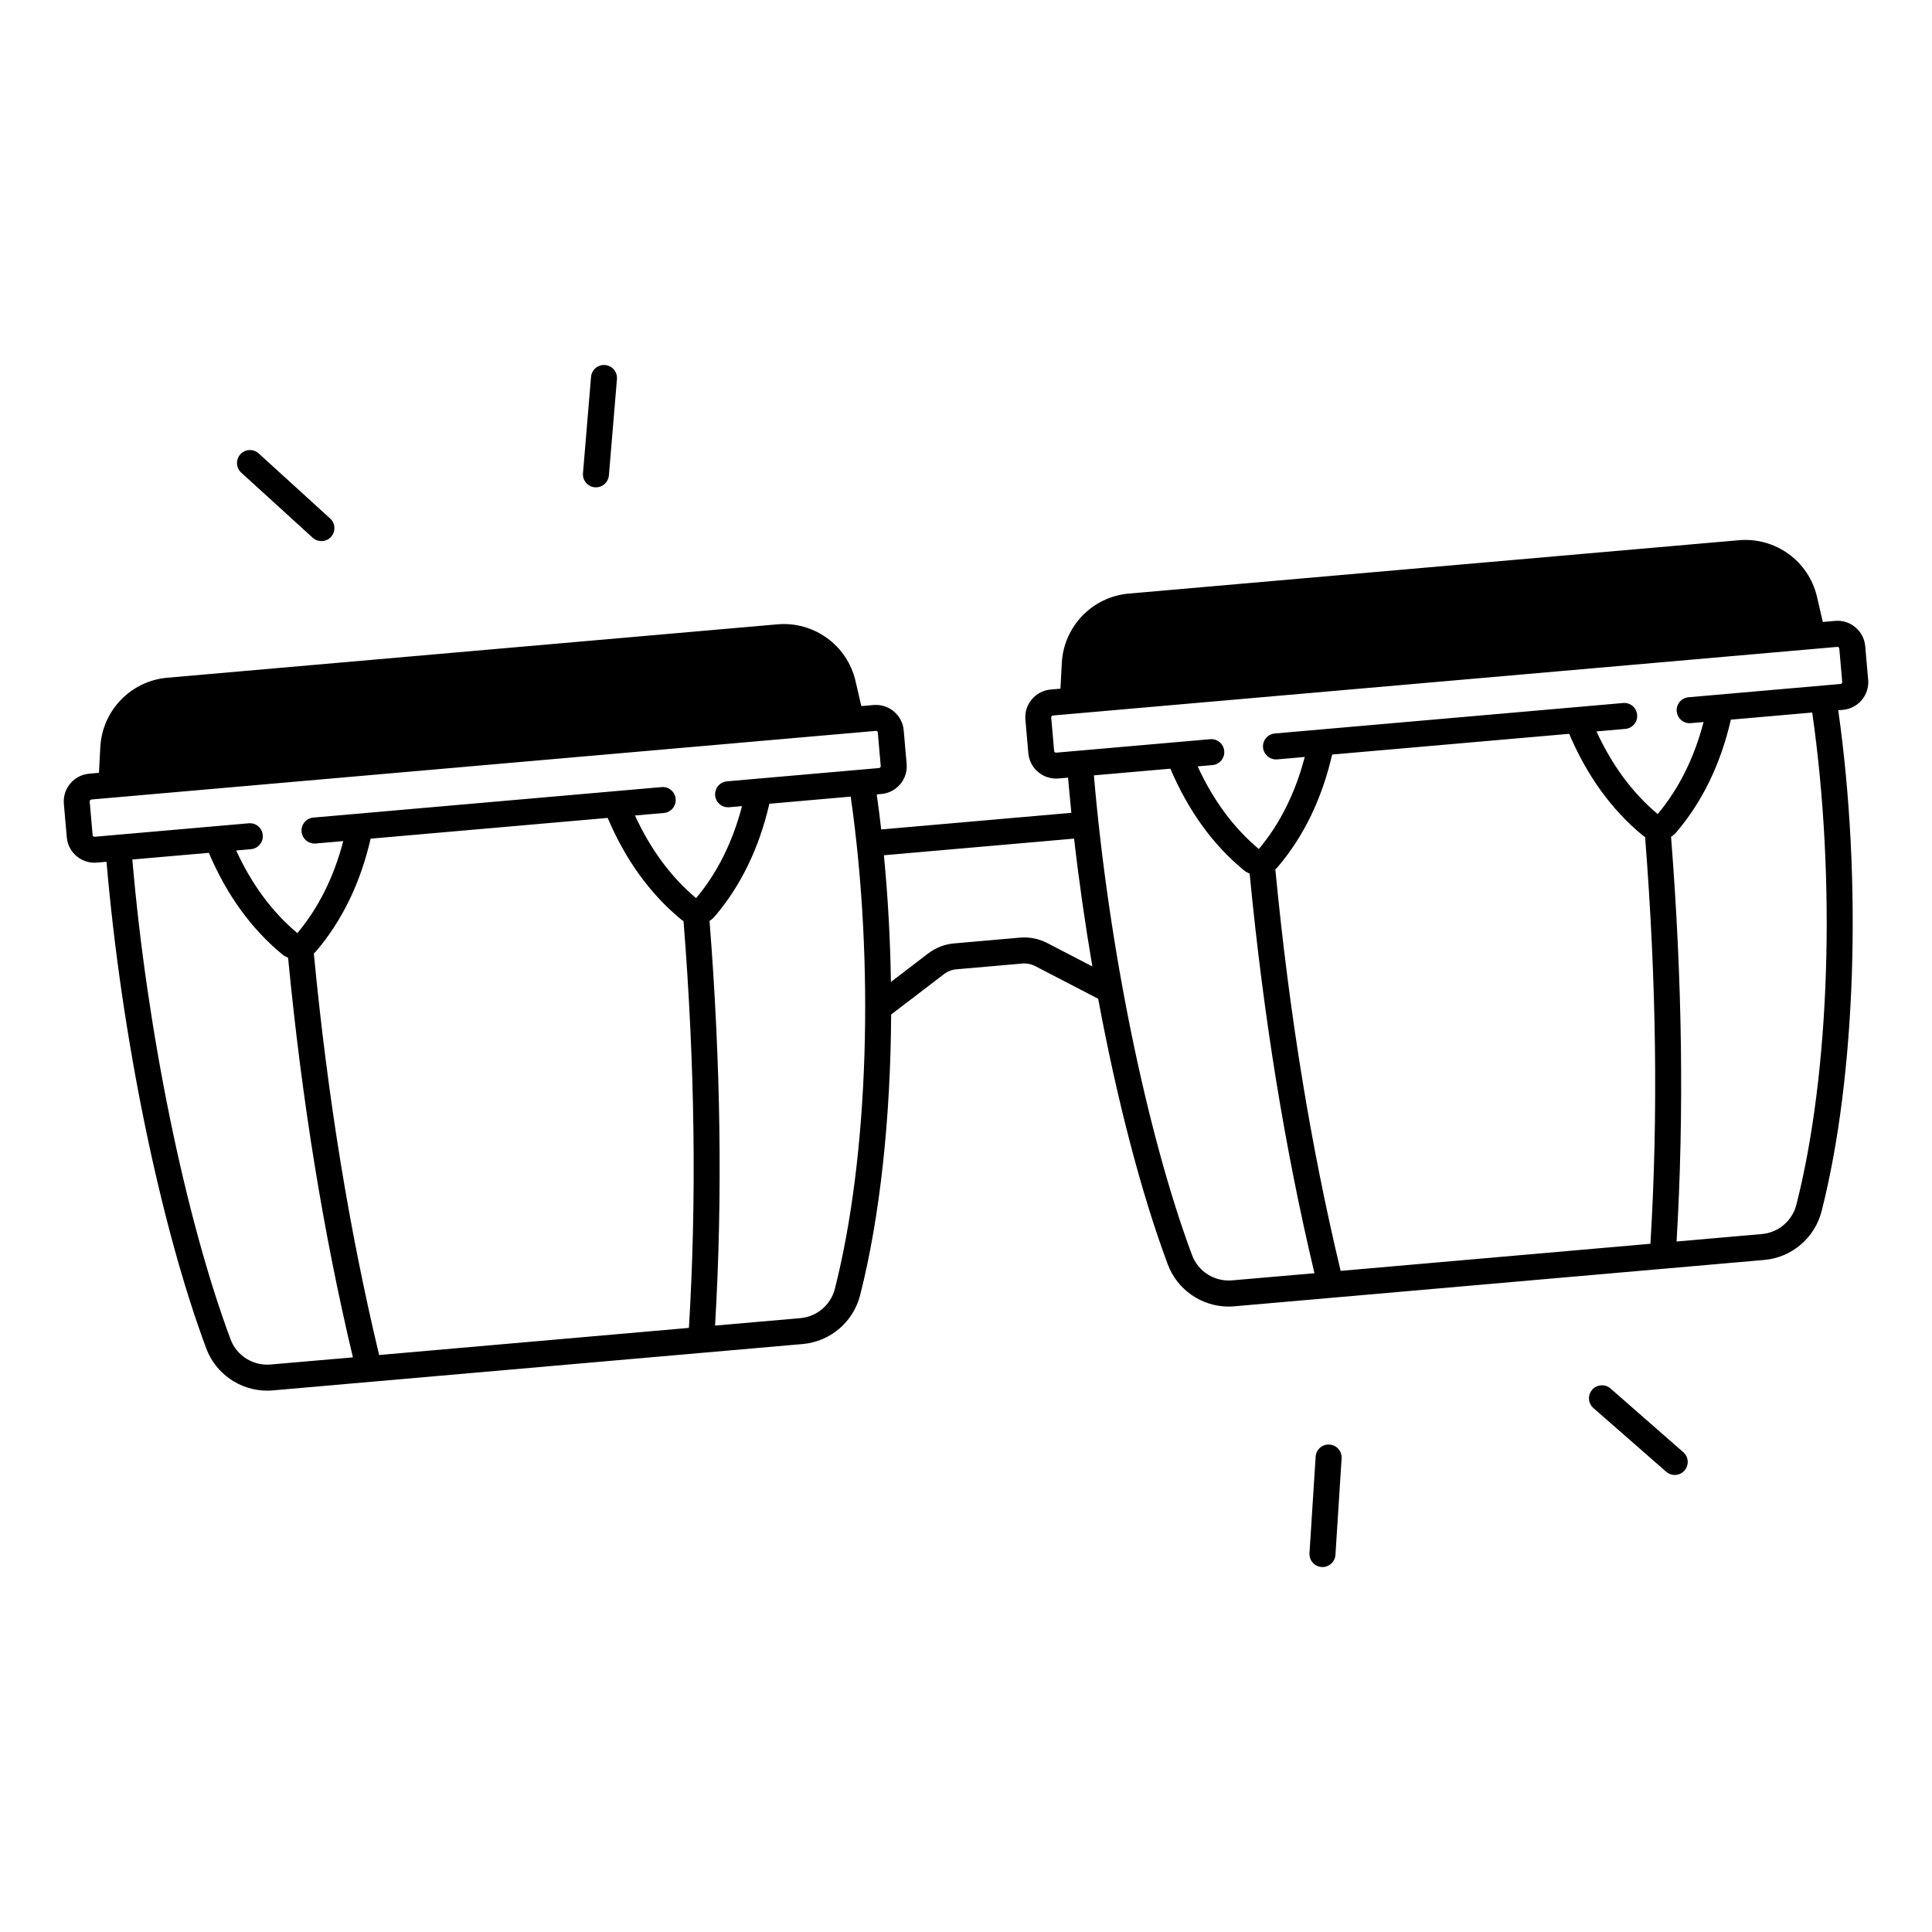 <?xml version="1.0" encoding="UTF-8"?>
<!-- Uploaded to: ICON Repo, www.iconrepo.com, Generator: ICON Repo Mixer Tools -->
<svg fill="#000000" width="800px" height="800px" version="1.1" viewBox="144 144 512 512" xmlns="http://www.w3.org/2000/svg">
 <g>
  <path d="m639.08 324.12-0.777-8.875c-0.168-1.969-1.102-3.738-2.609-5.008-1.504-1.27-3.414-1.871-5.383-1.691l-3.246 0.285-1.535-6.633c-2.184-9.477-11.012-15.883-20.703-15.035l-161.67 14.141c-9.684 0.848-17.258 8.699-17.77 18.402l-0.355 6.801-2.59 0.227c-1.969 0.168-3.738 1.102-5.008 2.609-1.27 1.516-1.871 3.426-1.691 5.383l0.777 8.875c0.336 3.836 3.562 6.731 7.352 6.731 0.215 0 0.434-0.012 0.648-0.031l2.527-0.215c0.266 3.09 0.562 6.188 0.875 9.32l-50.391 4.41c-0.363-3.121-0.746-6.219-1.191-9.289l1.23-0.109c1.969-0.168 3.738-1.102 5.008-2.609 1.27-1.516 1.871-3.426 1.691-5.383l-0.777-8.875c-0.355-4.055-3.945-7.055-7.988-6.711l-3.246 0.285-1.535-6.633c-2.184-9.477-11.012-15.883-20.703-15.035l-161.67 14.148c-9.684 0.848-17.258 8.699-17.77 18.402l-0.355 6.801-2.59 0.227c-4.055 0.355-7.066 3.938-6.711 7.988l0.777 8.875c0.168 1.969 1.102 3.738 2.609 5.008 1.34 1.121 3 1.723 4.734 1.723 0.215 0 0.434-0.012 0.66-0.031l2.527-0.215c3.906 45.816 14.188 96.148 26.43 128.97 2.519 6.75 9.012 11.188 16.137 11.188 0.492 0 0.992-0.02 1.496-0.07l140.45-12.289c7.293-0.641 13.402-5.844 15.203-12.961 5.305-20.859 8.078-47.133 8.215-74.359l13.992-10.695c0.965-0.738 2.117-1.191 3.324-1.289l17.406-1.523c1.211-0.109 2.422 0.137 3.504 0.699l16.641 8.629c4.922 26.48 11.344 51.375 18.441 70.387 2.519 6.75 9.012 11.188 16.137 11.188 0.492 0 0.992-0.02 1.496-0.07l140.45-12.289c7.293-0.641 13.402-5.844 15.203-12.961 9.102-35.816 10.785-87.566 4.398-132.71l1.23-0.109c4.051-0.348 7.062-3.941 6.707-7.996zm-423.4 181.49c-4.613 0.402-8.965-2.344-10.578-6.672-12.043-32.297-22.18-81.918-26.027-127.16l20.27-1.77c4.695 11.07 11.219 20.113 19.426 26.883 0.48 0.402 1.023 0.699 1.574 0.934 3.68 38.082 9.32 72.797 17.18 105.89zm110.89-9.703-82.094 7.184c-7.949-33.211-13.629-68.074-17.309-106.4 0.207-0.188 0.402-0.383 0.59-0.59 6.906-8.09 11.77-18.125 14.465-29.844l62.82-5.5c4.695 11.07 11.219 20.113 19.426 26.883 0.215 0.176 0.453 0.324 0.68 0.461 3.019 38.383 3.488 73.707 1.422 107.8zm-14.285-135.79 7.644-0.668c1.898-0.168 3.297-1.84 3.129-3.731-0.168-1.898-1.852-3.316-3.731-3.129l-92.281 8.078c-1.898 0.168-3.297 1.84-3.129 3.731 0.156 1.789 1.664 3.148 3.426 3.148 0.098 0 0.207 0 0.305-0.012l7.32-0.641c-2.481 9.523-6.562 17.711-12.164 24.395-6.68-5.598-12.113-12.961-16.215-21.902l3.918-0.344c1.898-0.168 3.297-1.84 3.129-3.731-0.168-1.898-1.82-3.316-3.731-3.129l-40.828 3.57c-0.168 0.012-0.285-0.059-0.355-0.117-0.07-0.059-0.156-0.168-0.176-0.336l-0.773-8.883c-0.012-0.168 0.051-0.285 0.117-0.363 0.07-0.078 0.168-0.156 0.336-0.176l207.87-18.184c0.277-0.02 0.512 0.176 0.531 0.441l0.777 8.875c0.012 0.168-0.051 0.285-0.117 0.355-0.059 0.07-0.168 0.156-0.336 0.176l-40.297 3.523c-1.898 0.168-3.297 1.84-3.129 3.731 0.168 1.891 1.82 3.305 3.731 3.129l3.387-0.297c-2.481 9.523-6.562 17.711-12.164 24.395-6.66-5.594-12.102-12.953-16.195-21.906zm52.969 125.41c-1.082 4.281-4.754 7.41-9.133 7.793l-22.621 1.977c2.008-33.949 1.523-69.105-1.465-107.25 0.512-0.324 0.984-0.727 1.387-1.199 6.906-8.09 11.77-18.125 14.465-29.844l21.559-1.891c6.348 44.398 4.734 95.301-4.191 130.41zm56.293-91.602c-2.242-1.16-4.754-1.664-7.273-1.438l-17.406 1.523c-2.519 0.215-4.898 1.141-6.906 2.676l-9.859 7.539c-0.168-11.219-0.789-22.504-1.859-33.574l50.402-4.41c1.289 11.285 2.934 22.68 4.84 33.879zm48.945 89.387c-4.594 0.395-8.965-2.344-10.578-6.672-12.035-32.297-22.168-81.918-26.016-127.16l20.27-1.77c4.695 11.07 11.219 20.113 19.426 26.883 0.48 0.402 1.023 0.699 1.574 0.934 3.68 38.082 9.32 72.797 17.18 105.89zm110.89-9.699-82.094 7.184c-7.949-33.211-13.629-68.074-17.309-106.4 0.207-0.188 0.402-0.383 0.59-0.59 6.906-8.09 11.77-18.125 14.465-29.844l62.82-5.492c4.695 11.07 11.219 20.113 19.434 26.883 0.215 0.176 0.453 0.324 0.68 0.461 3.008 38.383 3.481 73.699 1.414 107.8zm38.684-10.371c-1.082 4.281-4.754 7.41-9.133 7.793l-22.621 1.977c2.008-33.949 1.523-69.105-1.465-107.25 0.512-0.324 0.984-0.727 1.387-1.199 6.906-8.09 11.77-18.125 14.465-29.844l21.559-1.891c6.348 44.398 4.731 95.289-4.191 130.41zm12.043-138.16c-0.059 0.07-0.168 0.156-0.336 0.176l-40.297 3.523c-1.898 0.168-3.297 1.84-3.129 3.731s1.832 3.305 3.731 3.129l3.387-0.297c-2.481 9.523-6.562 17.711-12.164 24.395-6.672-5.598-12.113-12.961-16.215-21.902l7.644-0.668c1.898-0.168 3.297-1.84 3.129-3.731s-1.82-3.316-3.731-3.129l-92.281 8.07c-1.898 0.168-3.297 1.84-3.129 3.731 0.156 1.789 1.664 3.148 3.426 3.148 0.098 0 0.207 0 0.305-0.012l7.32-0.641c-2.481 9.523-6.562 17.711-12.164 24.395-6.68-5.598-12.113-12.961-16.215-21.902l3.918-0.344c1.898-0.168 3.297-1.84 3.129-3.731-0.168-1.898-1.84-3.305-3.731-3.129l-40.816 3.57c-0.254 0.02-0.512-0.176-0.531-0.441l-0.777-8.875c-0.012-0.168 0.051-0.285 0.117-0.355 0.059-0.07 0.168-0.156 0.336-0.176l207.87-18.184c0.168-0.02 0.285 0.051 0.355 0.117 0.07 0.07 0.156 0.168 0.176 0.336l0.777 8.875c0.023 0.125-0.047 0.242-0.105 0.32z"/>
  <path d="m226.86 286.5c0.66 0.602 1.484 0.895 2.32 0.895 0.934 0 1.871-0.375 2.547-1.121 1.277-1.406 1.18-3.582-0.227-4.859l-18.941-17.25c-1.406-1.277-3.582-1.18-4.859 0.227s-1.18 3.582 0.227 4.859z"/>
  <path d="m301.64 273.14c0.098 0.012 0.195 0.012 0.297 0.012 1.77 0 3.277-1.359 3.426-3.16l2.137-25.535c0.156-1.898-1.25-3.562-3.148-3.719-1.898-0.168-3.562 1.25-3.719 3.148l-2.137 25.535c-0.16 1.891 1.246 3.562 3.144 3.719z"/>
  <path d="m570.81 511.97c-1.426-1.25-3.609-1.113-4.859 0.324s-1.113 3.609 0.324 4.859l19.285 16.875c0.648 0.57 1.465 0.855 2.262 0.855 0.953 0 1.91-0.395 2.59-1.18 1.25-1.438 1.113-3.609-0.324-4.859z"/>
  <path d="m496.32 526.82c-1.938-0.129-3.531 1.32-3.66 3.219l-1.633 25.574c-0.117 1.898 1.32 3.531 3.219 3.66 0.078 0 0.148 0.012 0.227 0.012 1.801 0 3.316-1.398 3.434-3.227l1.633-25.574c0.117-1.902-1.32-3.547-3.219-3.664z"/>
 </g>
</svg>